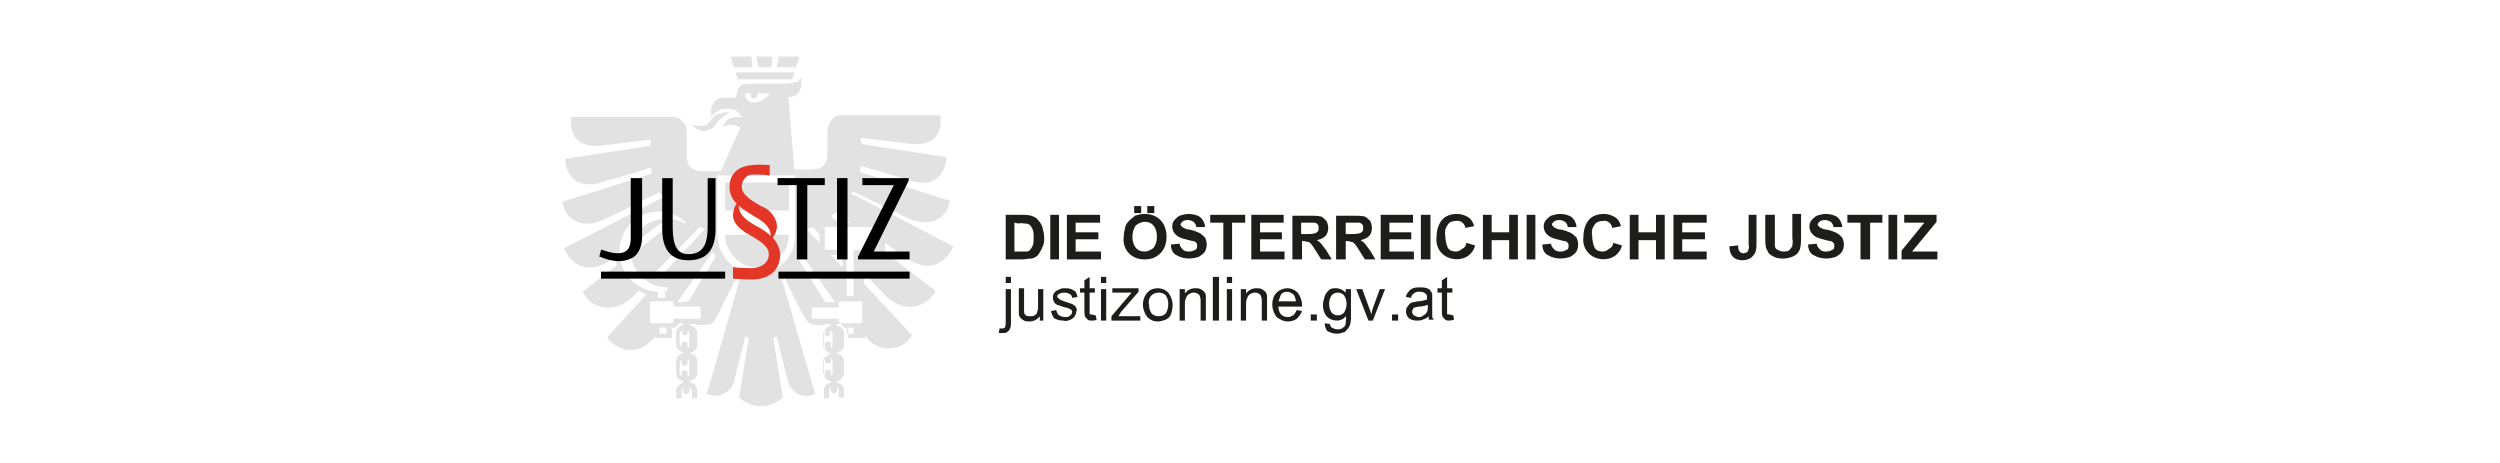 <?xml version="1.0" encoding="UTF-8"?>
<svg id="uuid-0812f2ef-a5ae-40b9-ab3b-2b5c1c373c99" data-name="JustizOnline" xmlns="http://www.w3.org/2000/svg" viewBox="0 0 259.8 48.1">
  <defs>
    <style>
      .uuid-4496a8d6-368a-4f73-a60c-7e3149db6b61, .uuid-c6a0b908-1870-4f72-8a73-43dcd05668c5, .uuid-552a5efa-92ce-437f-883f-6ad360b05b34, .uuid-471428e7-3504-44b2-b775-cbbfeabd374e {
        stroke-width: 0px;
      }

      .uuid-c6a0b908-1870-4f72-8a73-43dcd05668c5 {
        fill: #1d1d1b;
      }

      .uuid-552a5efa-92ce-437f-883f-6ad360b05b34 {
        fill: #e43627;
      }

      .uuid-471428e7-3504-44b2-b775-cbbfeabd374e {
        fill: #e3e2e2;
      }
    </style>
  </defs>
  <g id="uuid-924ee8e7-a33b-43e6-aac4-6e31a6c05458" data-name="JustizOnline Logo 300x55">
    <g id="uuid-c9fe02fa-c447-4e9d-8651-95f89cda02ae" data-name="191211_Justizonline_Logos_Web_Mobile_JO_Logo_Web">
      <path id="uuid-3595d10a-17d3-45a3-b2cc-c669977fc381" data-name="Shape" class="uuid-c6a0b908-1870-4f72-8a73-43dcd05668c5" d="m104.513,22.324h1.726c.272,0,.545,0,.908.091.272.091.545.182.727.454.182.182.363.454.454.727.091.363.182.727.182,1.09s0,.636-.182.999c-.091.272-.272.545-.454.817-.182.182-.363.272-.636.363-.454,0-.727.091-.999.091h-1.726v-4.632Zm.908.817v2.997h1.272c.182,0,.272-.091.363-.182s.182-.272.272-.454c.091-.272.091-.545.091-.817s0-.545-.091-.817c-.091-.182-.182-.363-.272-.454-.091-.091-.272-.182-.454-.182-.272,0-.545-.091-.727,0l-.454-.091Z"/>
      <polygon id="uuid-6db73736-ea21-4640-ac49-d6a60835b3c2" data-name="Path" class="uuid-c6a0b908-1870-4f72-8a73-43dcd05668c5" points="109.145 26.957 109.145 22.324 110.054 22.324 110.054 26.957 109.145 26.957"/>
      <polygon id="uuid-f429ca39-8a8b-4c32-8af8-735232dd4a55" data-name="Path" class="uuid-c6a0b908-1870-4f72-8a73-43dcd05668c5" points="110.871 26.957 110.871 22.324 114.323 22.324 114.323 23.142 111.78 23.142 111.78 24.141 114.141 24.141 114.141 24.867 111.78 24.867 111.78 26.139 114.414 26.139 114.414 26.957 110.871 26.957"/>
      <path id="uuid-688841be-c2cc-4bab-9859-9df3d574ccba" data-name="Shape" class="uuid-c6a0b908-1870-4f72-8a73-43dcd05668c5" d="m116.775,24.686c0-.363.091-.817.182-1.181.091-.272.272-.454.454-.636s.363-.272.545-.454c.272-.091.636-.182.999-.182.636,0,1.181.182,1.635.636s.636,1.09.636,1.726-.182,1.272-.636,1.726-.999.636-1.635.636-1.181-.182-1.635-.636c-.363-.363-.636-.999-.545-1.635Zm.908-.091c0,.454.091.817.363,1.181.272.272.545.363.908.363s.636-.182.908-.363c.272-.363.363-.727.363-1.181s-.091-.817-.363-1.181c-.272-.272-.545-.363-.908-.363s-.636.182-.908.363c-.272.363-.363.817-.363,1.181h0Zm.182-2.452v-.727h.727v.727h-.727Zm1.362,0v-.727h.727v.727h-.727Z"/>
      <path id="uuid-d46e7677-e919-47c4-b66a-9f96c203e379" data-name="Path" class="uuid-c6a0b908-1870-4f72-8a73-43dcd05668c5" d="m121.68,25.412l.908-.091c0,.272.182.454.363.636.182.182.454.182.636.182.272,0,.454-.091.636-.182s.182-.272.182-.454c0-.091,0-.182-.091-.272-.091-.091-.182-.182-.363-.182-.091,0-.363-.091-.727-.182s-.727-.182-.999-.454c-.454-.363-.545-1.09-.182-1.544.182-.182.363-.363.545-.454.272-.091.636-.182.908-.182.454,0,.908.091,1.272.363.272.272.454.636.454.999h-.908c0-.182-.091-.363-.272-.545-.182-.091-.363-.182-.545-.182s-.454,0-.636.182c-.091.091-.182.182-.182.272s.091.182.182.272c.272.182.545.272.817.272.363.091.636.182.999.363.182.091.363.272.545.454.091.182.182.454.182.727s-.091.545-.182.727c-.182.272-.363.363-.636.545-.272.091-.636.182-.999.182-.454,0-.908-.091-1.362-.363-.363-.182-.545-.636-.545-1.09h0Z"/>
      <polygon id="uuid-2e047d96-f4d5-4fee-99a5-dfef3bba8909" data-name="Path" class="uuid-c6a0b908-1870-4f72-8a73-43dcd05668c5" points="127.13 26.957 127.13 23.142 125.767 23.142 125.767 22.324 129.4 22.324 129.4 23.142 128.038 23.142 128.038 26.957 127.13 26.957"/>
      <polygon id="uuid-09c86f81-f7cb-4120-8c96-948f4f9da721" data-name="Path" class="uuid-c6a0b908-1870-4f72-8a73-43dcd05668c5" points="130.036 26.957 130.036 22.324 133.397 22.324 133.397 23.142 130.945 23.142 130.945 24.141 133.215 24.141 133.215 24.867 130.945 24.867 130.945 26.139 133.488 26.139 133.488 26.957 130.036 26.957"/>
      <path id="uuid-2e2e0eeb-3424-44c9-96ab-a5ec90ba4c05" data-name="Shape" class="uuid-c6a0b908-1870-4f72-8a73-43dcd05668c5" d="m134.305,26.957v-4.541h1.907c.363,0,.727,0,1.09.091.182.091.363.272.545.454.091.182.182.454.182.727s-.091.636-.272.817c-.272.272-.545.363-.908.454.182.091.363.272.454.363.182.272.363.454.545.727l.545.908h-1.09l-.636-.999c-.182-.272-.272-.454-.454-.636-.091-.091-.182-.182-.272-.182-.182,0-.272-.091-.454-.091h-.182v1.907h-.999Zm.908-2.634h.636c.272,0,.545,0,.817-.091.091,0,.182-.091.272-.182.091-.091.091-.182.091-.363,0-.091,0-.272-.091-.363s-.182-.182-.363-.182h-1.362v1.181Z"/>
      <path id="uuid-059bc322-5ad4-4182-8e83-d6971c2f1726" data-name="Shape" class="uuid-c6a0b908-1870-4f72-8a73-43dcd05668c5" d="m138.847,26.957v-4.541h1.907c.363,0,.727,0,1.09.091.182.091.363.272.545.454.091.182.182.454.182.727s-.091.636-.272.817c-.272.272-.545.363-.908.454.182.091.363.272.454.363.182.272.363.454.545.727l.545.908h-1.09l-.636-.999c-.182-.272-.272-.454-.454-.636-.091-.091-.182-.182-.272-.182-.182,0-.272-.091-.454-.091h-.182v1.907h-.999Zm.999-2.634h.636c.272,0,.545,0,.817-.091.091,0,.182-.091.272-.182.091-.091.091-.182.091-.363,0-.091,0-.272-.091-.363s-.182-.182-.363-.182h-1.362v1.181Z"/>
      <polygon id="uuid-5f90d752-c2c0-427f-abad-3d937a7fbbda" data-name="Path" class="uuid-c6a0b908-1870-4f72-8a73-43dcd05668c5" points="143.479 26.957 143.479 22.324 146.84 22.324 146.84 23.142 144.387 23.142 144.387 24.141 146.658 24.141 146.658 24.867 144.387 24.867 144.387 26.139 146.931 26.139 146.931 26.957 143.479 26.957"/>
      <polygon id="uuid-1750273b-3dc2-40c1-aa54-667aede0d920" data-name="Path" class="uuid-c6a0b908-1870-4f72-8a73-43dcd05668c5" points="147.657 26.957 147.657 22.324 148.656 22.324 148.656 26.957 147.657 26.957"/>
      <path id="uuid-39622d9b-ac00-4795-936d-22b3b2df5631" data-name="Path" class="uuid-c6a0b908-1870-4f72-8a73-43dcd05668c5" d="m152.38,25.231l.908.272c-.091.454-.363.817-.727,1.09-.817.545-1.998.454-2.725-.272-.454-.454-.636-1.09-.545-1.726,0-.636.182-1.272.545-1.726s.999-.636,1.544-.636.999.182,1.362.454c.272.272.363.545.454.817l-.908.182c-.091-.454-.454-.817-.999-.727-.272,0-.636.091-.817.363-.272.363-.363.727-.272,1.181,0,.454.091.908.272,1.272.182.272.454.363.817.363.272,0,.454-.091.636-.272.273-.091.454-.363.454-.636Z"/>
      <polygon id="uuid-e0c0c1b4-56f6-4f4b-b8d5-05d259211939" data-name="Path" class="uuid-c6a0b908-1870-4f72-8a73-43dcd05668c5" points="154.106 26.957 154.106 22.324 155.014 22.324 155.014 24.141 156.831 24.141 156.831 22.324 157.739 22.324 157.739 26.957 156.831 26.957 156.831 24.958 155.014 24.958 155.014 26.957 154.106 26.957"/>
      <polygon id="uuid-d30f91e6-f004-456b-b37f-fbe440f7d84f" data-name="Path" class="uuid-c6a0b908-1870-4f72-8a73-43dcd05668c5" points="158.648 26.957 158.648 22.324 159.556 22.324 159.556 26.957 158.648 26.957"/>
      <path id="uuid-baa926bf-d171-4d25-a279-ab3e57b387c5" data-name="Path" class="uuid-c6a0b908-1870-4f72-8a73-43dcd05668c5" d="m160.282,25.412l.908-.091c0,.272.182.454.363.636s.454.182.636.182c.272,0,.454-.091.636-.182s.182-.272.182-.454c0-.091,0-.182-.091-.272-.091-.091-.182-.182-.363-.182-.091,0-.363-.091-.727-.182-.363-.091-.727-.182-.999-.454-.454-.363-.545-1.09-.182-1.544.182-.182.363-.363.545-.454.272-.091.636-.182.908-.182.454,0,.908.091,1.272.363.272.272.454.636.454.999h-.908c0-.182-.091-.363-.272-.545-.182-.091-.363-.182-.545-.182-.182,0-.454,0-.636.182-.091.091-.182.182-.182.272s.091.182.182.272c.272.182.545.272.817.272.363.091.636.182.999.363.182.091.363.272.545.454.091.182.182.454.182.727s-.091.545-.182.727c-.182.272-.363.363-.636.545-.272.091-.636.182-.999.182-.454,0-.908-.091-1.362-.363-.363-.182-.545-.636-.545-1.09Z"/>
      <path id="uuid-7f7a91af-8375-4de1-8db2-1409e8a8db45" data-name="Path" class="uuid-c6a0b908-1870-4f72-8a73-43dcd05668c5" d="m167.64,25.231l.908.272c-.091.454-.363.817-.727,1.09-.817.545-1.998.454-2.725-.272-.454-.454-.636-1.09-.545-1.726,0-.636.182-1.272.545-1.726.363-.454.999-.636,1.544-.636s.999.182,1.362.454c.272.272.363.545.454.817l-.908.182c-.091-.454-.454-.817-.999-.727-.272,0-.636.091-.817.363-.272.363-.363.727-.272,1.181,0,.454.091.908.272,1.272.182.272.454.363.817.363.272,0,.454-.091.636-.272.272-.091.454-.363.454-.636h0Z"/>
      <polygon id="uuid-14ffcd84-1605-4c48-8fb1-52347f804e06" data-name="Path" class="uuid-c6a0b908-1870-4f72-8a73-43dcd05668c5" points="169.365 26.957 169.365 22.324 170.274 22.324 170.274 24.141 172.09 24.141 172.09 22.324 172.999 22.324 172.999 26.957 172.09 26.957 172.09 24.958 170.274 24.958 170.274 26.957 169.365 26.957"/>
      <polygon id="uuid-07f16b28-cc8d-4927-8ecb-18f3e61176ed" data-name="Path" class="uuid-c6a0b908-1870-4f72-8a73-43dcd05668c5" points="173.907 26.957 173.907 22.324 177.358 22.324 177.358 23.142 174.815 23.142 174.815 24.141 177.177 24.141 177.177 24.867 174.815 24.867 174.815 26.139 177.358 26.139 177.358 26.957 173.907 26.957"/>
      <path id="uuid-9ea9f061-f674-4d2d-a9a7-e9646c8ab4dd" data-name="Path" class="uuid-c6a0b908-1870-4f72-8a73-43dcd05668c5" d="m181.627,22.324h.908v2.907c0,.272,0,.545-.091.908-.091.272-.272.454-.454.636-.272.182-.636.272-.908.272-.363,0-.727-.091-.999-.363s-.363-.727-.363-1.09l.908-.091c0,.182,0,.363.091.545s.272.272.454.272.363-.091.454-.182c.091-.272.182-.454.091-.727v-3.088h-.091Z"/>
      <path id="uuid-ec7259f7-7876-4d9d-8f13-20042bc7b3a4" data-name="Path" class="uuid-c6a0b908-1870-4f72-8a73-43dcd05668c5" d="m183.535,22.324h.908v3.179c0,.182.091.363.272.454s.363.182.636.182c.182,0,.454,0,.636-.182.091-.091.182-.272.272-.363,0-.272.091-.545,0-.817v-2.543h.908v2.362c0,.363,0,.817-.091,1.181,0,.182-.182.363-.272.545-.182.182-.363.272-.545.363-.272.091-.545.182-.908.182s-.636,0-.999-.182c-.182-.091-.363-.182-.545-.363-.091-.182-.182-.363-.272-.545-.091-.363-.091-.727-.091-1.181v-2.271h.091Z"/>
      <path id="uuid-bfd340c4-d7e8-4157-80a0-5d266c3467d2" data-name="Path" class="uuid-c6a0b908-1870-4f72-8a73-43dcd05668c5" d="m187.895,25.412l.908-.091c0,.272.182.454.363.636s.454.182.636.182c.272,0,.454-.091.636-.182s.182-.272.182-.454c0-.091,0-.182-.091-.272-.091-.091-.182-.182-.363-.182-.091,0-.363-.091-.727-.182-.363-.091-.727-.182-.999-.454-.454-.363-.545-1.09-.182-1.544.182-.182.363-.363.545-.454.272-.091.636-.182.908-.182.454,0,.908.091,1.272.363.272.272.454.636.454.999h-.908c0-.182-.091-.363-.272-.545-.182-.091-.363-.182-.545-.182-.182,0-.454,0-.636.182-.091.091-.182.182-.182.272s.091.182.182.272c.272.182.545.272.817.272.363.091.636.182.999.363.182.091.363.272.545.454.091.182.182.454.182.727s-.091.545-.182.727c-.182.272-.363.363-.636.545-.272.091-.636.182-.999.182-.454,0-.908-.091-1.362-.363-.363-.182-.545-.636-.545-1.09Z"/>
      <polygon id="uuid-864de898-7e06-4d10-875d-32f75a9e94e6" data-name="Path" class="uuid-c6a0b908-1870-4f72-8a73-43dcd05668c5" points="193.344 26.957 193.344 23.142 191.982 23.142 191.982 22.324 195.615 22.324 195.615 23.142 194.343 23.142 194.343 26.957 193.344 26.957"/>
      <polygon id="uuid-c1902a40-3ff5-485a-a81f-0272c9987956" data-name="Path" class="uuid-c6a0b908-1870-4f72-8a73-43dcd05668c5" points="196.251 26.957 196.251 22.324 197.159 22.324 197.159 26.957 196.251 26.957"/>
      <polygon id="uuid-fe7c9acc-c6a0-45bb-8e4e-e8a8ee469f4a" data-name="Path" class="uuid-c6a0b908-1870-4f72-8a73-43dcd05668c5" points="197.613 26.957 197.613 26.048 199.975 23.142 197.886 23.142 197.886 22.324 201.247 22.324 201.247 23.051 198.703 26.139 201.337 26.139 201.337 26.957 197.613 26.957"/>
      <path id="uuid-dea42471-4342-4e8a-bb5a-7bcc4cd8509e" data-name="Shape" class="uuid-c6a0b908-1870-4f72-8a73-43dcd05668c5" d="m103.787,34.586l.091-.454h.272c.091,0,.182,0,.272-.091.091-.182.091-.363.091-.545v-3.452h.545v3.452c0,.272,0,.545-.182.817-.182.182-.363.363-.636.272-.182.091-.363,0-.454,0h0Zm.727-5.177v-.636h.545v.636h-.545Z"/>
      <path id="uuid-3a2ff46f-4457-440c-bc3c-5962b435fc12" data-name="Path" class="uuid-c6a0b908-1870-4f72-8a73-43dcd05668c5" d="m108.056,33.315v-.454c-.272.363-.636.545-1.09.545-.182,0-.363,0-.545-.091s-.272-.182-.363-.272-.182-.272-.182-.454v-2.634h.545v2.452c0,.182.091.272.182.363.091.091.272.091.454.091s.363,0,.454-.091c.182-.091.272-.182.272-.363.091-.182.091-.454.091-.636v-1.726h.545v3.27h-.363Z"/>
      <path id="uuid-84d80e51-7336-42c6-94ad-6cc2c2c1482e" data-name="Path" class="uuid-c6a0b908-1870-4f72-8a73-43dcd05668c5" d="m109.236,32.315l.545-.091c0,.182.091.363.272.545.182.091.363.182.636.182.182,0,.363,0,.545-.182.091-.091.182-.182.182-.363,0-.091-.091-.272-.182-.272-.182-.091-.363-.182-.545-.182-.272-.091-.545-.182-.817-.272s-.454-.454-.454-.727c0-.182,0-.272.091-.454.091-.091.182-.272.272-.272.091-.091.272-.091.363-.182.182-.091.363-.091.454-.091.272,0,.454,0,.727.091.182.091.363.182.454.272.091.182.182.363.182.545l-.545.091c0-.182-.091-.272-.182-.363-.182-.091-.363-.182-.545-.182s-.363,0-.545.091c-.182.091-.273.182-.273.272s0,.182.091.182q.091.091.182.182c.091,0,.182.091.454.182.272.091.545.182.817.272.182.091.272.182.363.272.091.182.182.272.091.454,0,.182-.091.363-.182.545-.091.182-.272.272-.454.363-.182.091-.454.182-.727.091-.363,0-.727-.091-.999-.272-.091-.182-.272-.454-.272-.727h0Z"/>
      <path id="uuid-179cabdd-208b-4b1e-8104-34bf3ff6ae78" data-name="Path" class="uuid-c6a0b908-1870-4f72-8a73-43dcd05668c5" d="m113.869,32.77l.091.454c-.182.091-.272.091-.454.091s-.363,0-.454-.091-.182-.182-.272-.272c-.091-.182-.091-.454-.091-.636v-1.907h-.454v-.454h.454v-.817l.545-.363v1.181h.545v.454h-.545v2.18c0,.091.091.091.091.091h.182c.182.091.273.091.363.091h0Z"/>
      <path id="uuid-2da61544-7fa8-421c-abb3-993c001e6bc8" data-name="Shape" class="uuid-c6a0b908-1870-4f72-8a73-43dcd05668c5" d="m114.414,29.409v-.636h.545v.636h-.545Zm0,3.906v-3.27h.545v3.27h-.545Z"/>
      <path id="uuid-31f3e8da-cc3b-4345-b4ca-eb456db27c6f" data-name="Path" class="uuid-c6a0b908-1870-4f72-8a73-43dcd05668c5" d="m115.504,33.315v-.454l2.089-2.452h-1.998v-.454h2.725v.363l-1.817,2.089-.272.454h2.271v.454h-2.997Z"/>
      <path id="uuid-ba260236-2127-402d-914e-1d4ef7421923" data-name="Shape" class="uuid-c6a0b908-1870-4f72-8a73-43dcd05668c5" d="m118.773,31.68c0-.545.182-.999.545-1.362.272-.272.636-.363.999-.363.454,0,.817.182,1.09.454.272.363.454.817.454,1.272,0,.363-.091.727-.182.999s-.363.454-.545.545c-.272.091-.545.182-.817.182-.454,0-.817-.182-1.09-.454-.272-.363-.454-.817-.454-1.272Zm.636,0c0,.363.091.636.272.908.182.182.454.272.727.272s.545-.091.727-.272c.182-.272.272-.636.272-.999s-.091-.636-.272-.908c-.182-.182-.454-.272-.727-.272s-.545.091-.727.272c-.272.272-.363.636-.272.999h0Z"/>
      <path id="uuid-0a754d8b-5c75-4be2-ac89-3d2c989f1271" data-name="Path" class="uuid-c6a0b908-1870-4f72-8a73-43dcd05668c5" d="m122.588,33.315v-3.27h.545v.454c.272-.363.636-.545,1.09-.545.182,0,.363,0,.545.091s.272.182.363.272.182.272.182.454v2.543h-.545v-1.998c0-.182,0-.363-.091-.545,0-.091-.091-.182-.272-.272-.091-.091-.272-.091-.363-.091-.182,0-.454.091-.636.272-.182.272-.272.545-.272.817v1.817h-.545Z"/>
      <polygon id="uuid-793a7bcc-1d54-4a8d-9db8-98fd950f22f3" data-name="Path" class="uuid-c6a0b908-1870-4f72-8a73-43dcd05668c5" points="126.04 33.315 126.04 28.773 126.676 28.773 126.676 33.315 126.04 33.315"/>
      <path id="uuid-d5ebdb0d-20e8-4560-8d7a-9370390c390c" data-name="Shape" class="uuid-c6a0b908-1870-4f72-8a73-43dcd05668c5" d="m127.493,29.409v-.636h.545v.636h-.545Zm0,3.906v-3.27h.545v3.27h-.545Z"/>
      <path id="uuid-299cf194-674e-48f2-9033-d0c1b16eb6d3" data-name="Path" class="uuid-c6a0b908-1870-4f72-8a73-43dcd05668c5" d="m128.946,33.315v-3.27h.545v.454c.272-.363.636-.545,1.09-.545.182,0,.363,0,.545.091s.272.182.363.272.182.272.182.454v2.543h-.545v-1.998c0-.182,0-.363-.091-.545,0-.091-.091-.182-.272-.272-.091-.091-.272-.091-.363-.091-.182,0-.454.091-.636.272-.182.272-.272.545-.272.817v1.817h-.545Z"/>
      <path id="uuid-b0f03a80-6f0d-4195-964a-4615010a9d24" data-name="Shape" class="uuid-c6a0b908-1870-4f72-8a73-43dcd05668c5" d="m134.759,32.225l.545.091c-.091.272-.272.545-.545.817-.272.182-.636.272-.908.272-.454,0-.817-.182-1.181-.454-.272-.363-.454-.817-.454-1.272s.091-.908.454-1.272c.272-.272.727-.454,1.09-.454.454,0,.817.182,1.09.454.272.363.454.817.454,1.272v.182h-2.452c0,.272.091.636.272.817.182.182.454.272.727.272.182,0,.363-.091.545-.182.182-.182.272-.363.363-.545Zm-1.907-.908h1.817c0-.182-.091-.454-.182-.636-.182-.182-.454-.363-.727-.363s-.454.091-.636.272c-.091.272-.182.454-.272.727Z"/>
      <polygon id="uuid-63ce3111-972d-42dd-94c9-bb6739b24452" data-name="Path" class="uuid-c6a0b908-1870-4f72-8a73-43dcd05668c5" points="136.213 33.315 136.213 32.679 136.848 32.679 136.848 33.315 136.213 33.315"/>
      <path id="uuid-912af643-5419-4356-9e7a-2f8aeed561ac" data-name="Shape" class="uuid-c6a0b908-1870-4f72-8a73-43dcd05668c5" d="m137.666,33.587l.545.091c0,.182.091.272.182.363.182.091.363.182.545.182s.454,0,.636-.182c.182-.091.272-.272.272-.454,0-.272.091-.454,0-.727-.182.272-.545.454-.908.454-.454,0-.817-.182-1.09-.454-.272-.363-.363-.727-.363-1.181,0-.272.091-.636.182-.908s.272-.454.454-.636.454-.182.727-.182c.363,0,.727.182.999.454v-.363h.545v2.816c0,.363,0,.727-.182,1.09-.091.182-.272.363-.454.545-.272.091-.545.182-.817.182-.363,0-.636-.091-.999-.272-.182-.182-.272-.545-.272-.817Zm.454-1.998c0,.363.091.636.272.908.182.182.363.272.636.272s.454-.091.636-.272c.182-.272.272-.636.272-.908,0-.363-.091-.636-.272-.908-.182-.182-.363-.272-.636-.272s-.454.091-.636.272c-.182.272-.272.545-.272.908h0Z"/>
      <path id="uuid-2fd93e04-59c2-47d4-a186-aae84f029c11" data-name="Path" class="uuid-c6a0b908-1870-4f72-8a73-43dcd05668c5" d="m142.207,33.315l-1.272-3.27h.636l.727,1.998c.091.182.182.454.182.636.091-.182.091-.363.182-.636l.727-1.998h.545l-1.272,3.27h-.454Z"/>
      <polygon id="uuid-9505a88a-98f8-43f0-826e-b89a9bb6aac8" data-name="Path" class="uuid-c6a0b908-1870-4f72-8a73-43dcd05668c5" points="144.66 33.315 144.66 32.679 145.296 32.679 145.296 33.315 144.66 33.315"/>
      <path id="uuid-b9b41b7e-1ca2-484c-98f1-3b0b4414c898" data-name="Shape" class="uuid-c6a0b908-1870-4f72-8a73-43dcd05668c5" d="m148.475,32.86c-.182.182-.363.272-.636.363-.182.091-.363.091-.636.091s-.636-.091-.817-.272c-.182-.182-.272-.454-.272-.636s0-.272.091-.454c.091-.091.182-.272.272-.363.091-.091.272-.182.363-.182.182,0,.363-.091.454-.091.363,0,.636-.091.999-.182v-.182c0-.182,0-.363-.182-.454-.182-.182-.454-.182-.636-.182s-.363,0-.545.182c-.182.091-.272.272-.272.454l-.545-.091c0-.182.091-.363.272-.545.091-.182.272-.272.454-.363.272-.091.454-.091.727-.091s.454,0,.727.091c.182.091.272.091.363.272.091.091.182.272.182.363v2.271c0,.182.091.272.182.363h-.545c-0-.091-0-.182-0-.363h0Zm-.091-1.181c-.272.091-.636.182-.908.182-.182,0-.363.091-.454.091s-.182.091-.182.182c-.091.091-.091.182-.091.272,0,.182.091.272.182.363.182.091.363.182.454.182.182,0,.363,0,.545-.182.182-.091.272-.182.363-.363s.091-.363.091-.545v-.182Z"/>
      <path id="uuid-f616c627-569e-4d7f-8ff6-254108713b19" data-name="Path" class="uuid-c6a0b908-1870-4f72-8a73-43dcd05668c5" d="m151.018,32.77l.091.454c-.182,0-.272.091-.454.091s-.363,0-.454-.091-.182-.182-.272-.272c-.091-.182-.091-.454-.091-.636v-1.907h-.454v-.454h.454v-.817l.545-.363v1.181h.545v.454h-.545v2.18c0,.091.091.091.091.091h.182c.272.091.363.091.363.091h0Z"/>
      <path id="uuid-a23080af-0b7d-4c3e-b0fd-32cf4a52833d" data-name="Shape" class="uuid-471428e7-3504-44b2-b775-cbbfeabd374e" d="m88.618,19.872c1.998.999,4.541,2.18,5.541,2.725,2.634,1.272,4.36-.091,4.541-1.726l-9.355-2.997c.091-.182.091-.363.091-.636,2.271.636,4.996,1.453,5.541,1.635,1.998.545,3.27-.636,3.361-2.543l-8.81-1.362c0-.182-.091-.454-.091-.636l5.359.636c2.271.182,3.179-1.181,2.907-2.997h-10.082c-.454,0-.908.091-1.181.454s-.454.727-.454,1.181v2.271c0,1.181-.454,1.726-1.635,1.726h-1.817l-.545-6.812c0-.272,0-.454-.091-.727h.363c1.09-.182,1.09-1.453.999-1.907h-.091c-.091.182-.182.363-.454.363-.545.182-1.09.182-1.635.182h-3.452c-1.181,0-1.09,1.362-1.09,1.362v.091h-1.453c-.636.091-1.181.636-1.181,1.272v.636c.272-.272.636-.545,1.09-.727.545-.091,1.09,0,1.544.182.272.182.454.454.545.727-.454-.182-.817-.091-1.272.091-.363.182-.545.545-.727.908.272-.182.545-.272.817-.272.363,0,.727.091.999.272v.091l-1.998,4.451h-1.907c-1.181,0-1.635-.545-1.635-1.726v-2.271c0-.454-.091-.908-.454-1.181-.272-.363-.727-.454-1.181-.454h-10.355c-.272,1.817.636,3.179,2.907,2.997l5.359-.636c0,.182-.091.454-.091.636l-8.81,1.362c.091,1.907,1.362,2.997,3.361,2.543.636-.182,3.361-.908,5.541-1.635,0,.182.091.454.091.636l-9.265,2.907c.182,1.726,1.907,3.088,4.541,1.726.999-.454,3.542-1.726,5.541-2.725.091.182.182.363.363.545l-10.264,5.268c.363,1.272,2.18,2.997,4.632,1.362l.636-.454c0,.363.091.636.182.908l-3.542,2.725c.817,1.726,3.27,2.452,5.268.454l.545-.545c.272.091.545.272.817.363l-4.087,4.451c.817,1.272,3.179,2.271,4.996-.091v.182h1.726v-1.09h.091c.272,0,.545-.182.636-.454h.454v.182c-.454.091-.727.454-.727.817v1.181c0,.454.272.727.727.817v.091c-.363.091-.727.454-.727.817v1.272c0,.454.272.727.727.817v.182c-.363.091-.727.454-.727.817v.817h.545v-.817c0-.091.091-.272.182-.272v.363c0,.091.091.272.272.272h.091c.091,0,.272-.091.272-.272v-.363c.091,0,.182.182.272.272v.817h.545v-.817c0-.454-.272-.817-.727-.817v-.182c.454-.091.727-.454.727-.817v-1.181c0-.454-.272-.817-.727-.817v-.091c.454-.091.727-.454.727-.817v-1.181c0-.454-.272-.817-.727-.817v-.182h.545c.091.091.182.091.272.091h.727c.454,0,.908-.182,1.09-.636.545-.999,1.817-3.633,2.18-4.36.091.091.182.091.363.182l-3.452,11.989c.636.272,1.272.272,1.907-.091.545-.363.999-.908.999-1.544.545-2.089,1.09-4.36,1.09-4.36l.363.182-.999,6.176c.636.545,1.453.908,2.271.908h0c.817,0,1.635-.363,2.271-.908l-.999-6.176.363-.182s.545,2.271,1.09,4.36c.091.636.454,1.272.999,1.544.545.363,1.272.363,1.907.091l-3.452-11.899.272-.182c.363.817,1.635,3.361,2.18,4.269.272.363.636.636,1.09.636h.727c.091,0,.182,0,.272-.091h.545v.182c-.454.091-.727.454-.727.817v1.181c0,.454.272.817.727.817v.091c-.454.091-.727.454-.727.817v1.181c0,.454.272.817.727.817v.182c-.454.091-.727.454-.727.817v.817h.545v-.817c0-.182.091-.272.182-.363v.363c0,.091.091.272.272.272h.091c.091,0,.272-.091.272-.272v-.363c.091.091.182.182.182.272v.817h.545v-.727c0-.454-.272-.727-.727-.817v-.182c.454-.091.727-.454.727-.817v-1.181c0-.454-.272-.727-.727-.817v-.091c.454-.091.727-.454.727-.817v-1.181c0-.454-.363-.817-.727-.817v-.182h.454c.091.272.363.454.636.454h.091v.999h1.726v-.272c.545.817,1.453,1.362,2.452,1.362s1.907-.454,2.452-1.362l-4.996-5.359v-1.09c.999.999,1.817,1.907,2.18,2.271,1.998,1.998,4.36,1.272,5.268-.454l-5.268-3.996v-.999c1.181.817,2.089,1.544,2.452,1.726,2.452,1.635,4.178-.091,4.632-1.362l-10.173-5.268c-.545-.091-.454-.272-.272-.454Zm-4.178,3.724l.727.727v.908l-1.362-1.453c.272,0,.454-.091.636-.182h0Zm-6.994-13.897h.545v.182c0,.182.182.363.363.363s.363-.182.363-.363v-.182h1.272c-.091.272-1.272,1.362-2.18.817-.272-.182-.454-.545-.363-.817Zm-4.723,13.897c.182.091.363.182.545.182l-4.905,5.268c-.272-.091-.454-.182-.727-.363,1.635-1.453,3.724-3.724,5.086-5.086Zm-6.54,2.452c0-.454.182-.908.363-1.272l2.089-1.544c.182,0,.363-.091.545-.091h.727l-3.724,2.907Zm-1.817.091c0-1.635.999-3.179,2.452-3.815s3.27-.363,4.451.817l-.091.091c-.636-.363-1.453-.545-2.18-.454-1.907,0-3.452,1.544-3.452,3.452.091,1.998,1.726,3.633,3.815,3.633v.363c-.091,0-.182,0-.272.091v.636h-.727v-.636h0c-2.18-.091-3.997-1.907-3.997-4.178h0Zm4.905,8.538h-.727v-.636h.727v.636Zm2.362,2.907v1.181c0,.182-.091.272-.182.363v-.363c0-.091-.091-.272-.272-.272h-.091c-.091,0-.272.091-.272.272v.363c-.091-.091-.182-.182-.182-.272v-1.181c0-.091.091-.272.182-.272v.363q0,.091.091.182s.091.091.182.091h.091c.091,0,.272-.091.272-.272v-.363c.091,0,.182.091.182.182h0Zm0-2.907v1.181c0,.182-.091.272-.182.363v-.454c0-.091-.091-.272-.272-.272h-.091c-.091,0-.272.091-.272.272v.363c-.091-.091-.182-.182-.182-.272v-1.181c0-.182.091-.272.272-.363v.363c0,.091.091.182.272.182.091,0,.182-.091.272-.182v-.363c.091.091.182.182.182.363h0Zm1.181-1.726c0,.091-.091.182-.182.182h-2.634v.272c0,.091-.091.182-.182.182h-2.089c-.091,0-.182-.091-.182-.182h0v-1.907c0-.091.091-.182.182-.182h2.089c.091,0,.182.091.182.182v.363h2.634c.091,0,.182.091.182.182h0v.908Zm-1.272-1.635s0,.091,0,0l-1.09.091v-.091l3.633-5.177c.091.182.182.363.272.545l-2.816,4.632Zm7.085-2.816c-2.18,0-3.997-1.817-4.087-3.996h0v-6.267h8.084v6.267c0,1.09-.454,2.089-1.181,2.816s-1.726,1.181-2.816,1.181h0Zm4.269-1.726c.091-.182.182-.363.272-.545.817,1.09,2.271,3.27,3.542,5.086v.091h-.999v-.091l-2.816-4.541Zm3.452-.272h1.181v1.272l-1.181-1.272Zm.182,11.081v1.181c0,.091-.091.272-.182.272v-.363c0-.091-.091-.272-.272-.272h-.091c-.091,0-.272.091-.272.272h0v.363c-.091-.091-.182-.182-.182-.363v-1.181c0-.182.091-.272.182-.363v.363c0,.091.091.272.272.272h.091c.091,0,.272-.091.272-.272v-.363c.091.272.182.363.182.454h0Zm0-2.907v1.181c0,.091-.091.272-.182.272v-.363c0-.091-.091-.272-.272-.272h-.091c-.091,0-.272.091-.272.272h0v.454c-.091-.091-.182-.182-.182-.363v-1.181c0-.182.091-.272.182-.272v.363c0,.091.091.182.272.182.091,0,.182-.091.272-.182v-.363c.182,0,.272.091.272.272h0Zm2.18,0h-.727v-.636h.727v.636Zm.727-3.361c.091,0,.182.091.182.182h0v1.907c0,.091-.091.182-.182.182h-2.089c-.091,0-.182-.091-.182-.182v-.272h-2.634c-.091,0-.182-.091-.182-.182h0v-.817c0-.091.091-.182.182-.182h2.634v-.454c0-.091.091-.182.182-.182h2.089Zm1.453-5.359h-2.18v4.814h-.727v-4.814h-2.271v-2.362h5.177v2.362Zm-2.543-2.816h-1.181l-.817-.636c.182-.182.363-.272.545-.454l1.453,1.09Z"/>
      <rect id="uuid-6cb9062a-923c-44d6-9e84-af524f232fba" data-name="Rectangle" class="uuid-471428e7-3504-44b2-b775-cbbfeabd374e" x="75.357" y="18.964" width="6.631" height="2.907"/>
      <path id="uuid-43502616-772a-4f8c-a6cd-74633c565e39" data-name="Path" class="uuid-471428e7-3504-44b2-b775-cbbfeabd374e" d="m78.627,27.774c.908,0,1.726-.363,2.362-.999.636-.636.999-1.453.999-2.362h-6.631c0,.908.363,1.726.999,2.362.545.636,1.362.999,2.271.999Z"/>
      <polygon id="uuid-356c1550-51b0-478d-b36a-098964ca0f3e" data-name="Path" class="uuid-471428e7-3504-44b2-b775-cbbfeabd374e" points="78.173 6.974 78.082 5.884 75.902 5.884 76.265 6.974 78.173 6.974"/>
      <polygon id="uuid-da26664e-234b-4e20-bd10-0d4833840e7a" data-name="Path" class="uuid-471428e7-3504-44b2-b775-cbbfeabd374e" points="76.629 8.246 82.351 8.246 82.532 7.519 76.447 7.519 76.629 8.246"/>
      <polygon id="uuid-7a70c157-393c-4ed6-8656-406955942557" data-name="Path" class="uuid-471428e7-3504-44b2-b775-cbbfeabd374e" points="83.077 5.884 80.898 5.884 80.716 6.974 82.714 6.974 83.077 5.884"/>
      <polygon id="uuid-b1921ed5-a0c8-4d30-935f-7356c27ffc2b" data-name="Path" class="uuid-471428e7-3504-44b2-b775-cbbfeabd374e" points="80.171 6.974 80.262 5.884 78.627 5.884 78.808 6.974 80.171 6.974"/>
      <path id="uuid-ba334c6e-0668-43e2-a3e6-8ecdce95f46a" data-name="Path" class="uuid-471428e7-3504-44b2-b775-cbbfeabd374e" d="m74.539,12.696c.363-.454.817-.727,1.272-.999-.454-.091-.999.091-1.453.272-.636.454-.636.999-1.272,1.09-.454.091-.817,0-1.272-.091.272.272.727.545,1.09.636.636.091,1.272-.272,1.635-.908Z"/>
      <path id="uuid-6860d8f8-6fb7-4f38-8200-7e253d2813bd" data-name="Path" class="uuid-552a5efa-92ce-437f-883f-6ad360b05b34" d="m78.808,23.596l-.182-.091c-.999-.545-2.089-1.272-1.817-2.543l.091-.182-.182.182c-.363.363-.545.908-.545,1.544.091.727.727,1.362,1.726,1.907,1.453.817,1.998,1.362,1.998,1.998,0,.817-.636,1.362-1.635,1.453-.636,0-1.362,0-1.998-.091h-.091v1.181s1.09.091,1.817.091h.091c1.907,0,2.997-.999,2.997-2.634-.091-1.362-1.181-2.18-2.271-2.816Z"/>
      <path id="uuid-86c33001-aded-4e43-982d-9755fbb26445" data-name="Path" class="uuid-552a5efa-92ce-437f-883f-6ad360b05b34" d="m80.716,23.233c-.182-.817-.817-1.544-1.635-1.817-1.453-.817-1.998-1.362-1.998-1.998s.454-1.272,1.09-1.272h.545c.363,0,.817,0,1.181.091h.091v-1.09h-.091c-.545,0-1.09-.091-1.635,0-1.544.091-2.452.908-2.452,2.271s.999,2.089,2.18,2.816l.272.182c.999.545,1.998,1.181,1.817,2.452l-.091.182.182-.182c.454-.545.636-1.09.545-1.635Z"/>
      <path id="uuid-0b69304f-9f9f-4a28-a999-71708e84ee46" data-name="Path" class="uuid-4496a8d6-368a-4f73-a60c-7e3149db6b61" d="m65.547,18.509v6.267c0,1.09-.454,1.544-1.362,1.544-.545,0-1.09-.182-1.635-.363h-.091l-.182.727h.091c.636.272,1.272.454,1.998.454.545,0,1.181-.182,1.635-.545.545-.545.727-1.272.727-1.998v-6.086h-1.181Z"/>
      <path id="uuid-5cc16132-7013-48bd-8d5e-5758f0a3fc29" data-name="Path" class="uuid-4496a8d6-368a-4f73-a60c-7e3149db6b61" d="m73.54,18.509v4.996c0,1.544-.272,2.907-1.998,2.907-1.181,0-1.635-.908-1.635-2.816v-5.086h-1.09v5.268c0,2.18.908,3.27,2.725,3.27,1.907,0,2.816-1.09,2.816-3.27v-5.268h-.817Z"/>
      <polygon id="uuid-59c82f15-55e3-473d-aa77-b0b12041ce8b" data-name="Path" class="uuid-4496a8d6-368a-4f73-a60c-7e3149db6b61" points="80.807 18.509 80.807 19.236 82.805 19.236 82.805 26.957 83.895 26.957 83.895 19.236 85.711 19.236 85.711 18.509 80.807 18.509"/>
      <polygon id="uuid-cf91c9f5-93a8-43f8-9323-68804b2c2cac" data-name="Path" class="uuid-4496a8d6-368a-4f73-a60c-7e3149db6b61" points="90.798 26.139 94.431 18.782 94.431 18.509 89.617 18.509 89.617 19.236 92.887 19.236 89.163 26.684 89.163 26.957 94.522 26.957 94.522 26.139 90.798 26.139"/>
      <polygon id="uuid-f59b1b3b-64cd-4a87-835d-bfba1f79d021" data-name="Path" class="uuid-4496a8d6-368a-4f73-a60c-7e3149db6b61" points="88.073 18.509 88.073 18.509 86.983 18.509 86.983 18.509 86.983 18.509 86.983 26.957 88.073 26.957 88.073 18.509"/>
      <rect id="uuid-ad3cf195-e574-41fa-9f77-338faac09835" data-name="Rectangle" class="uuid-4496a8d6-368a-4f73-a60c-7e3149db6b61" x="62.459" y="28.228" width="12.898" height=".727"/>
      <rect id="uuid-078181f7-91d9-4a93-a1ad-d07fc36c8e20" data-name="Rectangle" class="uuid-4496a8d6-368a-4f73-a60c-7e3149db6b61" x="80.898" y="28.228" width="13.624" height=".727"/>
    </g>
  </g>
</svg>